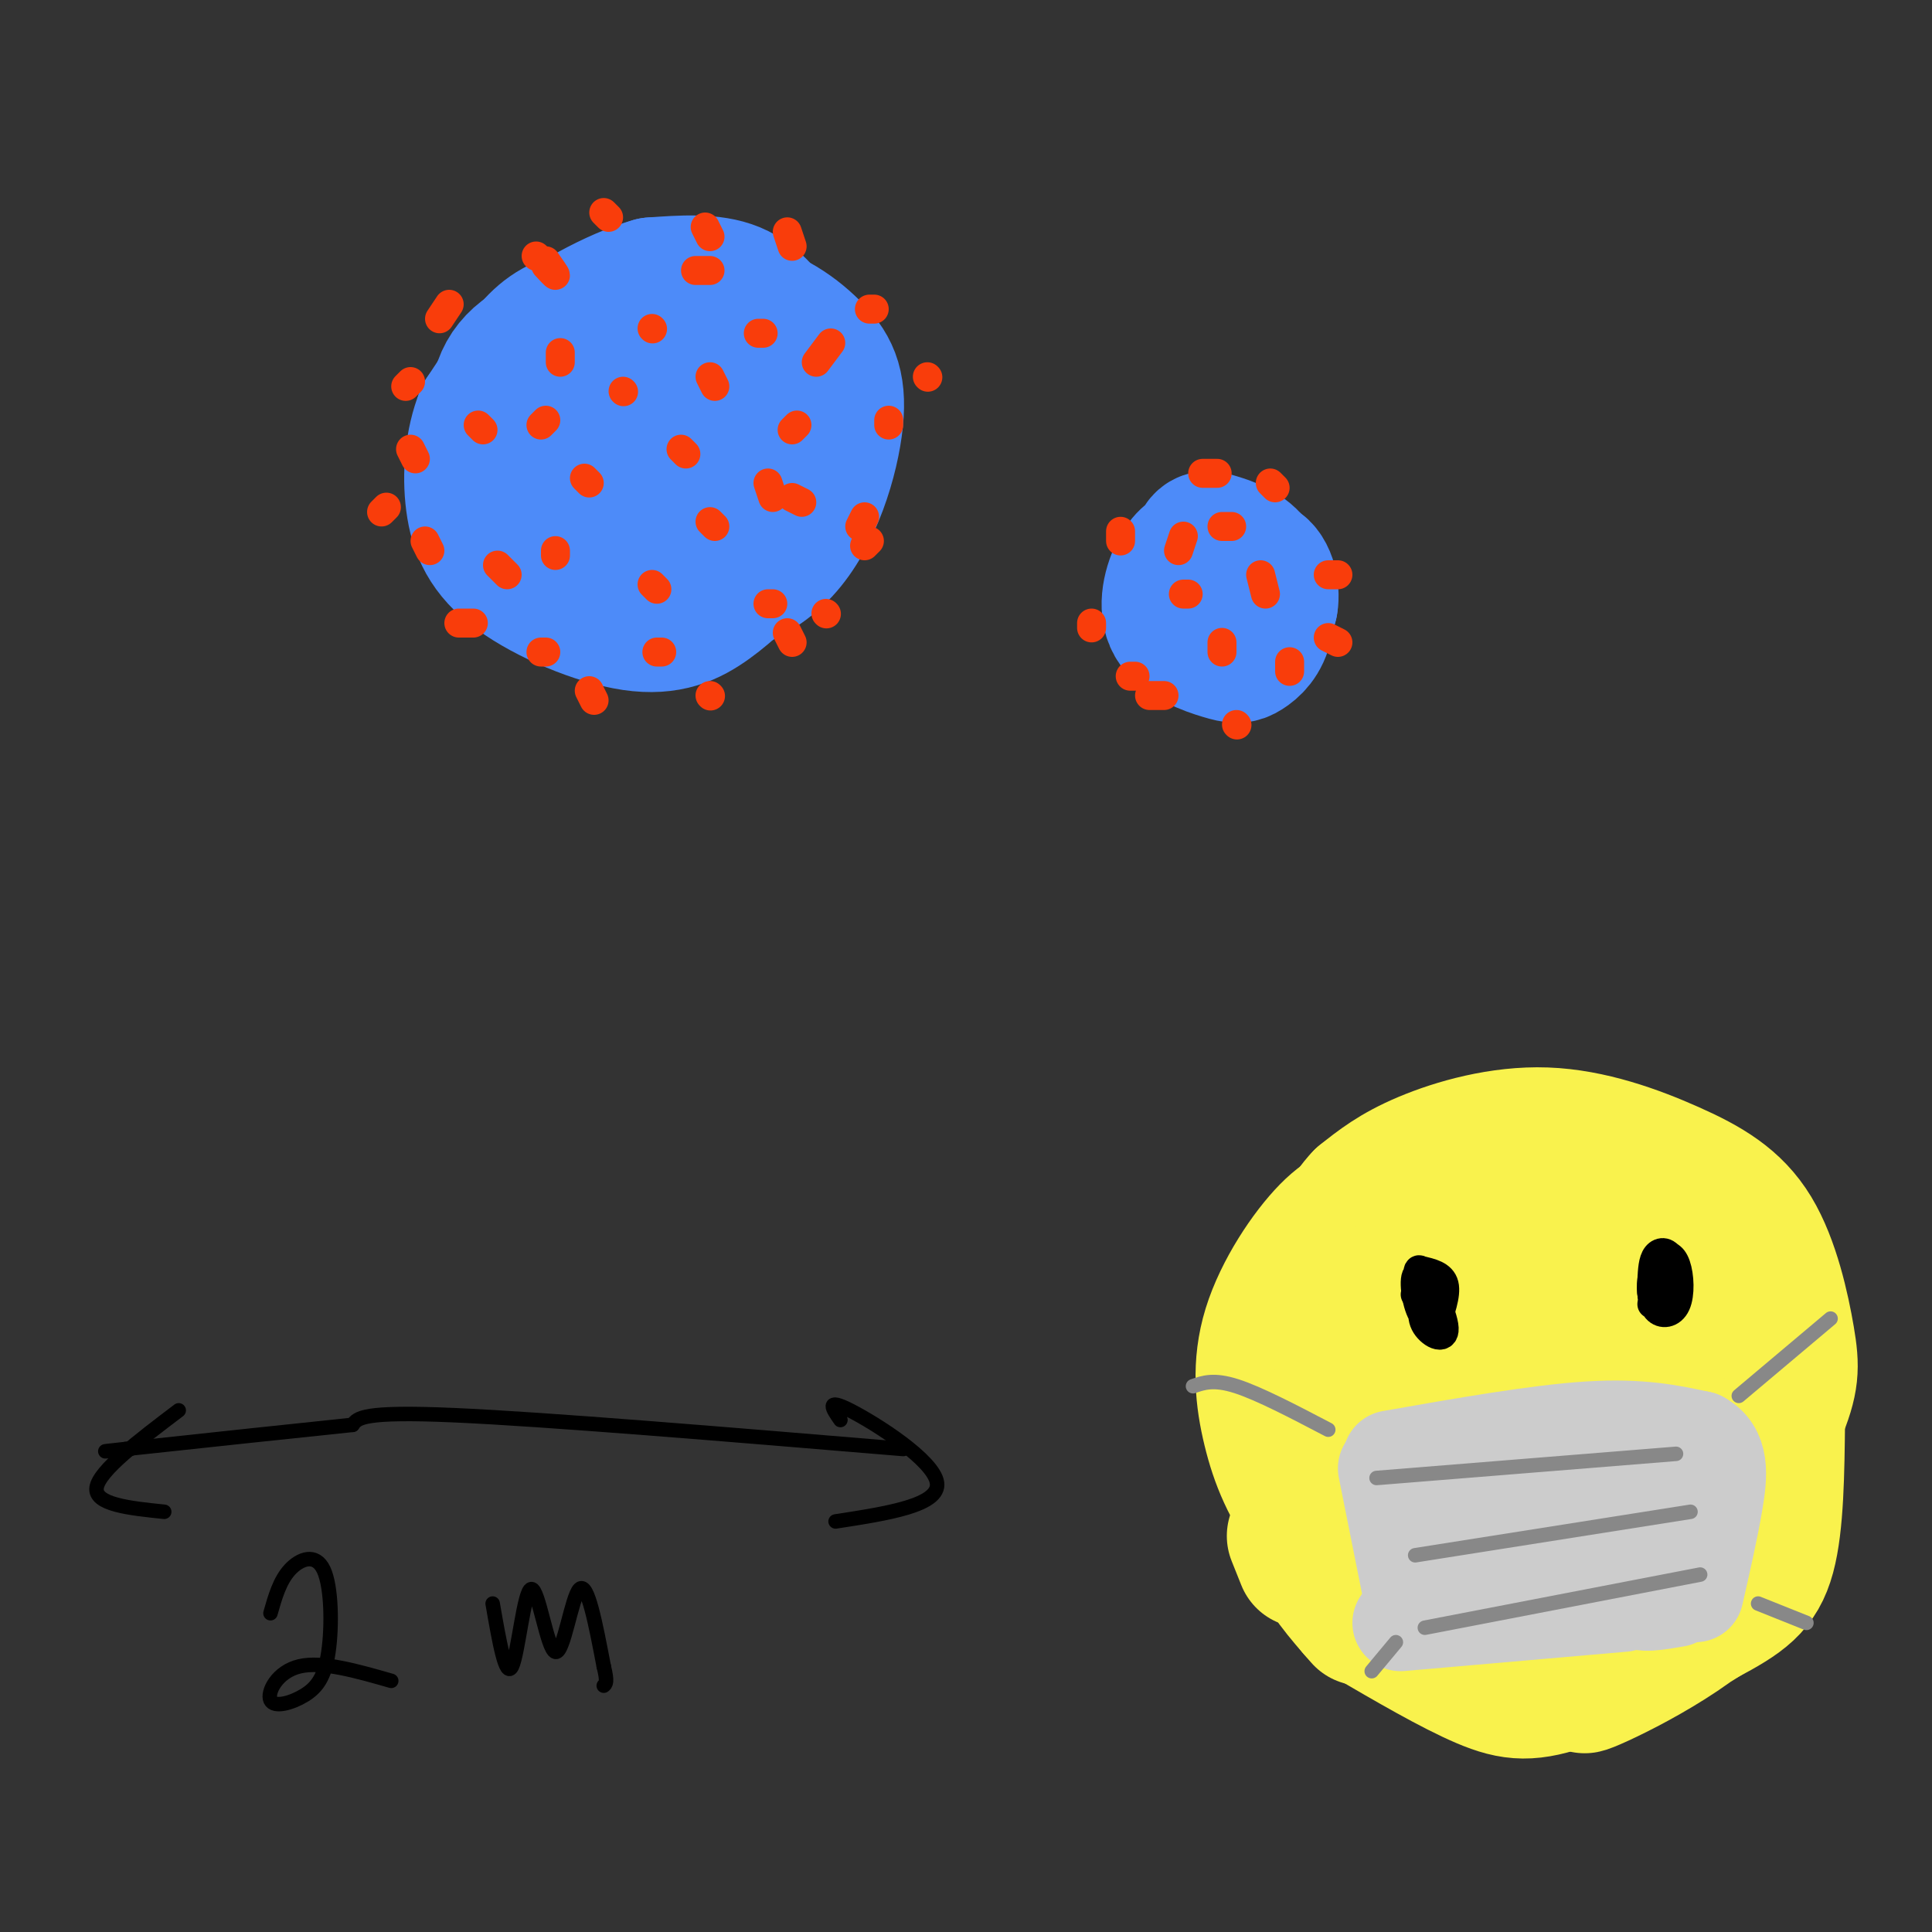 <svg viewBox='0 0 400 400' version='1.1' xmlns='http://www.w3.org/2000/svg' xmlns:xlink='http://www.w3.org/1999/xlink'><rect x="0" y="0" width="400" height="400" fill="#333333" stroke="none"/><g fill='none' stroke='#F9F24D' stroke-width='28' stroke-linecap='round' stroke-linejoin='round'><path d='M285,250c-2.906,0.370 -5.812,0.740 -10,5c-4.188,4.260 -9.659,12.409 -12,20c-2.341,7.591 -1.553,14.622 0,21c1.553,6.378 3.870,12.101 9,19c5.130,6.899 13.074,14.973 19,20c5.926,5.027 9.836,7.008 18,6c8.164,-1.008 20.582,-5.004 33,-9'/><path d='M342,332c7.310,-2.936 9.085,-5.776 13,-13c3.915,-7.224 9.969,-18.834 13,-26c3.031,-7.166 3.039,-9.890 2,-16c-1.039,-6.110 -3.124,-15.607 -7,-22c-3.876,-6.393 -9.544,-9.683 -17,-13c-7.456,-3.317 -16.700,-6.662 -26,-7c-9.300,-0.338 -18.657,2.332 -25,5c-6.343,2.668 -9.671,5.334 -13,8'/><path d='M282,248c-3.184,3.253 -4.643,7.384 -6,10c-1.357,2.616 -2.612,3.715 -1,12c1.612,8.285 6.090,23.756 10,32c3.910,8.244 7.252,9.259 11,11c3.748,1.741 7.901,4.206 12,5c4.099,0.794 8.145,-0.084 13,-2c4.855,-1.916 10.521,-4.869 15,-10c4.479,-5.131 7.772,-12.438 10,-20c2.228,-7.562 3.390,-15.377 3,-21c-0.390,-5.623 -2.331,-9.054 -5,-12c-2.669,-2.946 -6.065,-5.409 -10,-7c-3.935,-1.591 -8.410,-2.312 -15,0c-6.590,2.312 -15.295,7.656 -24,13'/><path d='M295,259c-5.682,5.355 -7.889,12.241 -9,17c-1.111,4.759 -1.128,7.390 -1,10c0.128,2.610 0.401,5.199 2,9c1.599,3.801 4.526,8.814 11,11c6.474,2.186 16.496,1.543 22,-1c5.504,-2.543 6.490,-6.988 8,-11c1.510,-4.012 3.544,-7.591 2,-14c-1.544,-6.409 -6.664,-15.647 -11,-18c-4.336,-2.353 -7.886,2.177 -10,5c-2.114,2.823 -2.790,3.937 -3,7c-0.210,3.063 0.047,8.076 2,12c1.953,3.924 5.604,6.759 8,8c2.396,1.241 3.539,0.889 5,0c1.461,-0.889 3.239,-2.316 3,-8c-0.239,-5.684 -2.497,-15.624 -5,-20c-2.503,-4.376 -5.252,-3.188 -8,-2'/><path d='M311,264c-2.631,2.522 -5.209,9.828 -5,15c0.209,5.172 3.207,8.212 5,10c1.793,1.788 2.383,2.326 5,2c2.617,-0.326 7.260,-1.516 10,-4c2.740,-2.484 3.575,-6.262 2,-11c-1.575,-4.738 -5.561,-10.434 -9,-11c-3.439,-0.566 -6.332,3.999 -9,10c-2.668,6.001 -5.110,13.437 -4,21c1.110,7.563 5.772,15.254 8,17c2.228,1.746 2.023,-2.453 1,-7c-1.023,-4.547 -2.864,-9.442 -6,-13c-3.136,-3.558 -7.568,-5.779 -12,-8'/><path d='M295,276c-4.168,1.046 -8.336,2.093 -11,4c-2.664,1.907 -3.823,4.675 -5,9c-1.177,4.325 -2.370,10.206 -2,17c0.370,6.794 2.304,14.500 7,20c4.696,5.500 12.156,8.794 17,11c4.844,2.206 7.073,3.325 13,3c5.927,-0.325 15.550,-2.093 21,-4c5.450,-1.907 6.725,-3.954 8,-6'/><path d='M363,295c0.825,2.853 1.649,5.707 2,12c0.351,6.293 0.228,16.027 -9,25c-9.228,8.973 -27.561,17.185 -28,17c-0.439,-0.185 17.018,-8.767 25,-14c7.982,-5.233 6.491,-7.116 5,-9'/><path d='M358,326c1.833,-4.000 3.917,-9.500 6,-15'/><path d='M368,294c-0.116,10.735 -0.233,21.470 -2,28c-1.767,6.530 -5.185,8.853 -13,13c-7.815,4.147 -20.027,10.116 -28,13c-7.973,2.884 -11.707,2.681 -18,0c-6.293,-2.681 -15.147,-7.841 -24,-13'/><path d='M283,335c-4.167,-2.500 -2.583,-2.250 -1,-2'/><path d='M278,314c-2.833,2.250 -5.667,4.500 -5,8c0.667,3.500 4.833,8.250 9,13'/><path d='M268,318c0.000,0.000 2.000,5.000 2,5'/></g>
<g fill='none' stroke='#000000' stroke-width='6' stroke-linecap='round' stroke-linejoin='round'><path d='M295,267c0.500,3.083 1.000,6.167 1,6c0.000,-0.167 -0.500,-3.583 -1,-7'/><path d='M345,263c0.051,3.668 0.101,7.337 0,6c-0.101,-1.337 -0.354,-7.679 -1,-9c-0.646,-1.321 -1.686,2.378 -2,5c-0.314,2.622 0.098,4.167 1,5c0.902,0.833 2.293,0.955 3,-1c0.707,-1.955 0.729,-5.988 0,-8c-0.729,-2.012 -2.208,-2.003 -3,-1c-0.792,1.003 -0.896,3.002 -1,5'/><path d='M342,265c-0.160,2.075 -0.059,4.763 1,6c1.059,1.237 3.078,1.022 4,-1c0.922,-2.022 0.748,-5.852 0,-8c-0.748,-2.148 -2.071,-2.614 -3,-1c-0.929,1.614 -1.465,5.307 -2,9'/><path d='M296,267c-1.019,2.463 -2.038,4.925 -1,7c1.038,2.075 4.134,3.761 4,1c-0.134,-2.761 -3.497,-9.969 -5,-11c-1.503,-1.031 -1.145,4.115 0,7c1.145,2.885 3.078,3.507 3,1c-0.078,-2.507 -2.165,-8.145 -3,-9c-0.835,-0.855 -0.417,3.072 0,7'/><path d='M294,270c0.311,0.111 1.089,-3.111 1,-4c-0.089,-0.889 -1.044,0.556 -2,2'/><path d='M294,263c2.250,0.500 4.500,1.000 5,3c0.500,2.000 -0.750,5.500 -2,9'/></g>
<g fill='none' stroke='#CCCCCC' stroke-width='20' stroke-linecap='round' stroke-linejoin='round'><path d='M287,304c0.000,0.000 5.000,25.000 5,25'/><path d='M288,302c15.167,-2.667 30.333,-5.333 41,-6c10.667,-0.667 16.833,0.667 23,2'/><path d='M352,298c4.422,2.356 3.978,7.244 3,13c-0.978,5.756 -2.489,12.378 -4,19'/><path d='M290,336c0.000,0.000 46.000,-4.000 46,-4'/><path d='M302,310c-1.214,5.598 -2.427,11.196 1,10c3.427,-1.196 11.496,-9.187 16,-9c4.504,0.187 5.443,8.550 11,9c5.557,0.450 15.730,-7.014 16,-9c0.270,-1.986 -9.365,1.507 -19,5'/><path d='M327,316c-5.000,0.911 -8.000,0.689 -6,1c2.000,0.311 9.000,1.156 16,2'/><path d='M339,309c0.000,0.000 0.000,4.000 0,4'/><path d='M338,313c0.000,0.000 4.000,12.000 4,12'/><path d='M345,323c-3.167,3.333 -6.333,6.667 -6,8c0.333,1.333 4.167,0.667 8,0'/></g>
<g fill='none' stroke='#888888' stroke-width='3' stroke-linecap='round' stroke-linejoin='round'><path d='M285,306c0.000,0.000 62.000,-5.000 62,-5'/><path d='M293,322c0.000,0.000 57.000,-9.000 57,-9'/><path d='M295,337c0.000,0.000 57.000,-11.000 57,-11'/><path d='M275,296c-7.167,-3.750 -14.333,-7.500 -19,-9c-4.667,-1.500 -6.833,-0.750 -9,0'/><path d='M289,340c0.000,0.000 -5.000,6.000 -5,6'/><path d='M360,289c0.000,0.000 19.000,-16.000 19,-16'/><path d='M364,332c0.000,0.000 10.000,4.000 10,4'/></g>
<g fill='none' stroke='#000000' stroke-width='3' stroke-linecap='round' stroke-linejoin='round'><path d='M187,300c-37.000,-3.083 -74.000,-6.167 -93,-7c-19.000,-0.833 -20.000,0.583 -21,2'/><path d='M73,295c-11.333,1.167 -29.167,3.083 -47,5'/><path d='M26,300c-7.667,0.833 -3.333,0.417 1,0'/><path d='M37,292c-8.250,6.250 -16.500,12.500 -17,16c-0.500,3.500 6.750,4.250 14,5'/><path d='M174,294c-1.622,-2.333 -3.244,-4.667 2,-2c5.244,2.667 17.356,10.333 18,15c0.644,4.667 -10.178,6.333 -21,8'/><path d='M56,334c0.952,-3.355 1.905,-6.709 4,-9c2.095,-2.291 5.333,-3.518 7,0c1.667,3.518 1.761,11.780 1,17c-0.761,5.220 -2.379,7.399 -5,9c-2.621,1.601 -6.244,2.623 -7,1c-0.756,-1.623 1.355,-5.892 6,-7c4.645,-1.108 11.822,0.946 19,3'/><path d='M102,332c1.357,7.829 2.715,15.659 4,13c1.285,-2.659 2.499,-15.805 4,-16c1.501,-0.195 3.289,12.563 5,13c1.711,0.437 3.346,-11.447 5,-13c1.654,-1.553 3.327,7.223 5,16'/><path d='M125,345c0.833,3.333 0.417,3.667 0,4'/></g>
<g fill='none' stroke='#4D8BF9' stroke-width='28' stroke-linecap='round' stroke-linejoin='round'><path d='M114,83c-0.981,-3.080 -1.961,-6.159 -5,-4c-3.039,2.159 -8.136,9.557 -10,15c-1.864,5.443 -0.496,8.933 2,13c2.496,4.067 6.120,8.712 10,12c3.880,3.288 8.016,5.218 13,6c4.984,0.782 10.817,0.416 16,-1c5.183,-1.416 9.715,-3.884 13,-7c3.285,-3.116 5.322,-6.882 6,-11c0.678,-4.118 -0.004,-8.588 -2,-13c-1.996,-4.412 -5.307,-8.765 -12,-12c-6.693,-3.235 -16.770,-5.353 -23,-4c-6.230,1.353 -8.615,6.176 -11,11'/><path d='M111,88c-1.783,5.857 -0.741,14.999 3,22c3.741,7.001 10.180,11.863 17,11c6.820,-0.863 14.022,-7.449 18,-12c3.978,-4.551 4.732,-7.068 3,-13c-1.732,-5.932 -5.952,-15.279 -10,-19c-4.048,-3.721 -7.926,-1.816 -12,1c-4.074,2.816 -8.345,6.542 -9,12c-0.655,5.458 2.304,12.646 5,16c2.696,3.354 5.128,2.874 7,3c1.872,0.126 3.182,0.859 6,0c2.818,-0.859 7.143,-3.308 8,-8c0.857,-4.692 -1.755,-11.626 -4,-13c-2.245,-1.374 -4.122,2.813 -6,7'/><path d='M137,95c-0.911,2.266 -0.189,4.432 1,6c1.189,1.568 2.845,2.537 4,-1c1.155,-3.537 1.809,-11.581 0,-18c-1.809,-6.419 -6.080,-11.213 -10,-14c-3.920,-2.787 -7.489,-3.568 -11,-2c-3.511,1.568 -6.965,5.485 -9,9c-2.035,3.515 -2.652,6.627 0,13c2.652,6.373 8.574,16.008 14,21c5.426,4.992 10.356,5.342 15,4c4.644,-1.342 9.003,-4.374 13,-8c3.997,-3.626 7.632,-7.844 9,-13c1.368,-5.156 0.470,-11.248 0,-15c-0.470,-3.752 -0.511,-5.164 -2,-8c-1.489,-2.836 -4.425,-7.096 -9,-9c-4.575,-1.904 -10.787,-1.452 -17,-1'/><path d='M135,59c-7.649,2.163 -18.273,8.072 -24,13c-5.727,4.928 -6.557,8.876 -6,16c0.557,7.124 2.499,17.425 6,24c3.501,6.575 8.559,9.426 13,11c4.441,1.574 8.264,1.873 15,1c6.736,-0.873 16.384,-2.917 23,-10c6.616,-7.083 10.199,-19.207 11,-27c0.801,-7.793 -1.180,-11.257 -5,-15c-3.820,-3.743 -9.477,-7.766 -18,-9c-8.523,-1.234 -19.910,0.322 -27,2c-7.090,1.678 -9.883,3.480 -13,7c-3.117,3.520 -6.559,8.760 -10,14'/><path d='M100,86c-2.215,5.503 -2.753,12.261 -2,18c0.753,5.739 2.797,10.459 9,15c6.203,4.541 16.564,8.904 24,10c7.436,1.096 11.945,-1.076 16,-4c4.055,-2.924 7.654,-6.600 11,-10c3.346,-3.400 6.438,-6.526 8,-12c1.562,-5.474 1.595,-13.298 0,-19c-1.595,-5.702 -4.817,-9.282 -9,-12c-4.183,-2.718 -9.327,-4.574 -17,-5c-7.673,-0.426 -17.873,0.578 -25,3c-7.127,2.422 -11.179,6.264 -12,13c-0.821,6.736 1.590,16.368 4,26'/><path d='M107,109c2.262,6.900 5.915,11.148 10,14c4.085,2.852 8.600,4.306 12,5c3.400,0.694 5.686,0.627 8,-2c2.314,-2.627 4.657,-7.813 7,-13'/><path d='M250,121c-0.776,-1.040 -1.552,-2.081 -3,-2c-1.448,0.081 -3.567,1.283 -3,4c0.567,2.717 3.822,6.949 6,6c2.178,-0.949 3.281,-7.080 3,-10c-0.281,-2.920 -1.945,-2.631 -4,-2c-2.055,0.631 -4.499,1.602 -4,5c0.499,3.398 3.942,9.223 7,10c3.058,0.777 5.731,-3.492 6,-7c0.269,-3.508 -1.865,-6.254 -4,-9'/><path d='M254,116c-1.503,-1.934 -3.261,-2.270 -5,-2c-1.739,0.270 -3.460,1.146 -5,4c-1.540,2.854 -2.900,7.684 -1,11c1.900,3.316 7.061,5.117 10,6c2.939,0.883 3.658,0.849 5,0c1.342,-0.849 3.307,-2.514 4,-6c0.693,-3.486 0.114,-8.792 -2,-12c-2.114,-3.208 -5.763,-4.318 -8,-5c-2.237,-0.682 -3.064,-0.935 -4,2c-0.936,2.935 -1.983,9.060 0,13c1.983,3.940 6.995,5.697 10,5c3.005,-0.697 4.002,-3.849 5,-7'/><path d='M263,125c0.556,-3.089 -0.556,-7.311 -3,-8c-2.444,-0.689 -6.222,2.156 -10,5'/></g>
<g fill='none' stroke='#F93D0B' stroke-width='6' stroke-linecap='round' stroke-linejoin='round'><path d='M113,54c1.000,1.417 2.000,2.833 2,3c0.000,0.167 -1.000,-0.917 -2,-2'/><path d='M99,88c0.000,0.000 1.000,1.000 1,1'/><path d='M122,100c0.000,0.000 -1.000,-1.000 -1,-1'/><path d='M148,80c0.000,0.000 -1.000,-2.000 -1,-2'/><path d='M135,68c0.000,0.000 0.100,0.100 0.1,0.1'/><path d='M172,71c0.000,0.000 -3.000,4.000 -3,4'/><path d='M160,103c0.000,0.000 -1.000,-3.000 -1,-3'/><path d='M136,122c0.000,0.000 -1.000,-1.000 -1,-1'/><path d='M103,117c0.000,0.000 2.000,2.000 2,2'/><path d='M136,135c0.000,0.000 1.000,0.000 1,0'/><path d='M159,125c0.000,0.000 1.000,0.000 1,0'/><path d='M178,109c0.000,0.000 1.000,-2.000 1,-2'/><path d='M184,88c0.000,0.000 0.000,-1.000 0,-1'/><path d='M164,51c0.000,0.000 -1.000,-3.000 -1,-3'/><path d='M126,45c0.000,0.000 -1.000,-1.000 -1,-1'/><path d='M93,63c0.000,0.000 -2.000,3.000 -2,3'/><path d='M85,93c0.000,0.000 1.000,2.000 1,2'/><path d='M88,112c0.000,0.000 1.000,2.000 1,2'/><path d='M112,135c0.000,0.000 1.000,0.000 1,0'/><path d='M147,144c0.000,0.000 0.100,0.100 0.1,0.1'/><path d='M164,133c0.000,0.000 -1.000,-2.000 -1,-2'/><path d='M142,94c0.000,0.000 -1.000,-1.000 -1,-1'/><path d='M116,75c0.000,0.000 0.000,-2.000 0,-2'/><path d='M147,56c0.000,0.000 -3.000,0.000 -3,0'/><path d='M146,47c0.000,0.000 1.000,2.000 1,2'/><path d='M158,69c0.000,0.000 -1.000,0.000 -1,0'/><path d='M166,104c0.000,0.000 -2.000,-1.000 -2,-1'/><path d='M165,88c0.000,0.000 -1.000,1.000 -1,1'/><path d='M148,109c0.000,0.000 -1.000,-1.000 -1,-1'/><path d='M115,115c0.000,0.000 0.000,-1.000 0,-1'/><path d='M246,123c0.000,0.000 -1.000,0.000 -1,0'/><path d='M253,135c0.000,0.000 0.000,-2.000 0,-2'/><path d='M262,123c0.000,0.000 -1.000,-4.000 -1,-4'/><path d='M255,109c0.000,0.000 -2.000,0.000 -2,0'/><path d='M245,111c0.000,0.000 -1.000,3.000 -1,3'/><path d='M267,139c0.000,0.000 0.000,-2.000 0,-2'/><path d='M277,119c0.000,0.000 -2.000,0.000 -2,0'/><path d='M264,101c0.000,0.000 -1.000,-1.000 -1,-1'/><path d='M252,98c0.000,0.000 -3.000,0.000 -3,0'/><path d='M232,110c0.000,0.000 0.000,2.000 0,2'/><path d='M226,129c0.000,0.000 0.000,1.000 0,1'/><path d='M234,140c0.000,0.000 1.000,0.000 1,0'/><path d='M238,144c0.000,0.000 3.000,0.000 3,0'/><path d='M256,150c0.000,0.000 0.100,0.100 0.1,0.1'/><path d='M277,133c0.000,0.000 -2.000,-1.000 -2,-1'/><path d='M122,143c0.000,0.000 1.000,2.000 1,2'/><path d='M98,129c0.000,0.000 -3.000,0.000 -3,0'/><path d='M79,106c0.000,0.000 1.000,-1.000 1,-1'/><path d='M84,80c0.000,0.000 1.000,-1.000 1,-1'/><path d='M111,53c0.000,0.000 0.100,0.100 0.1,0.1'/><path d='M112,88c0.000,0.000 1.000,-1.000 1,-1'/><path d='M129,81c0.000,0.000 0.100,0.100 0.1,0.1'/><path d='M180,64c0.000,0.000 1.000,0.000 1,0'/><path d='M192,78c0.000,0.000 0.100,0.100 0.1,0.1'/><path d='M180,112c0.000,0.000 -1.000,1.000 -1,1'/><path d='M171,127c0.000,0.000 0.100,0.100 0.1,0.1'/></g>
</svg>